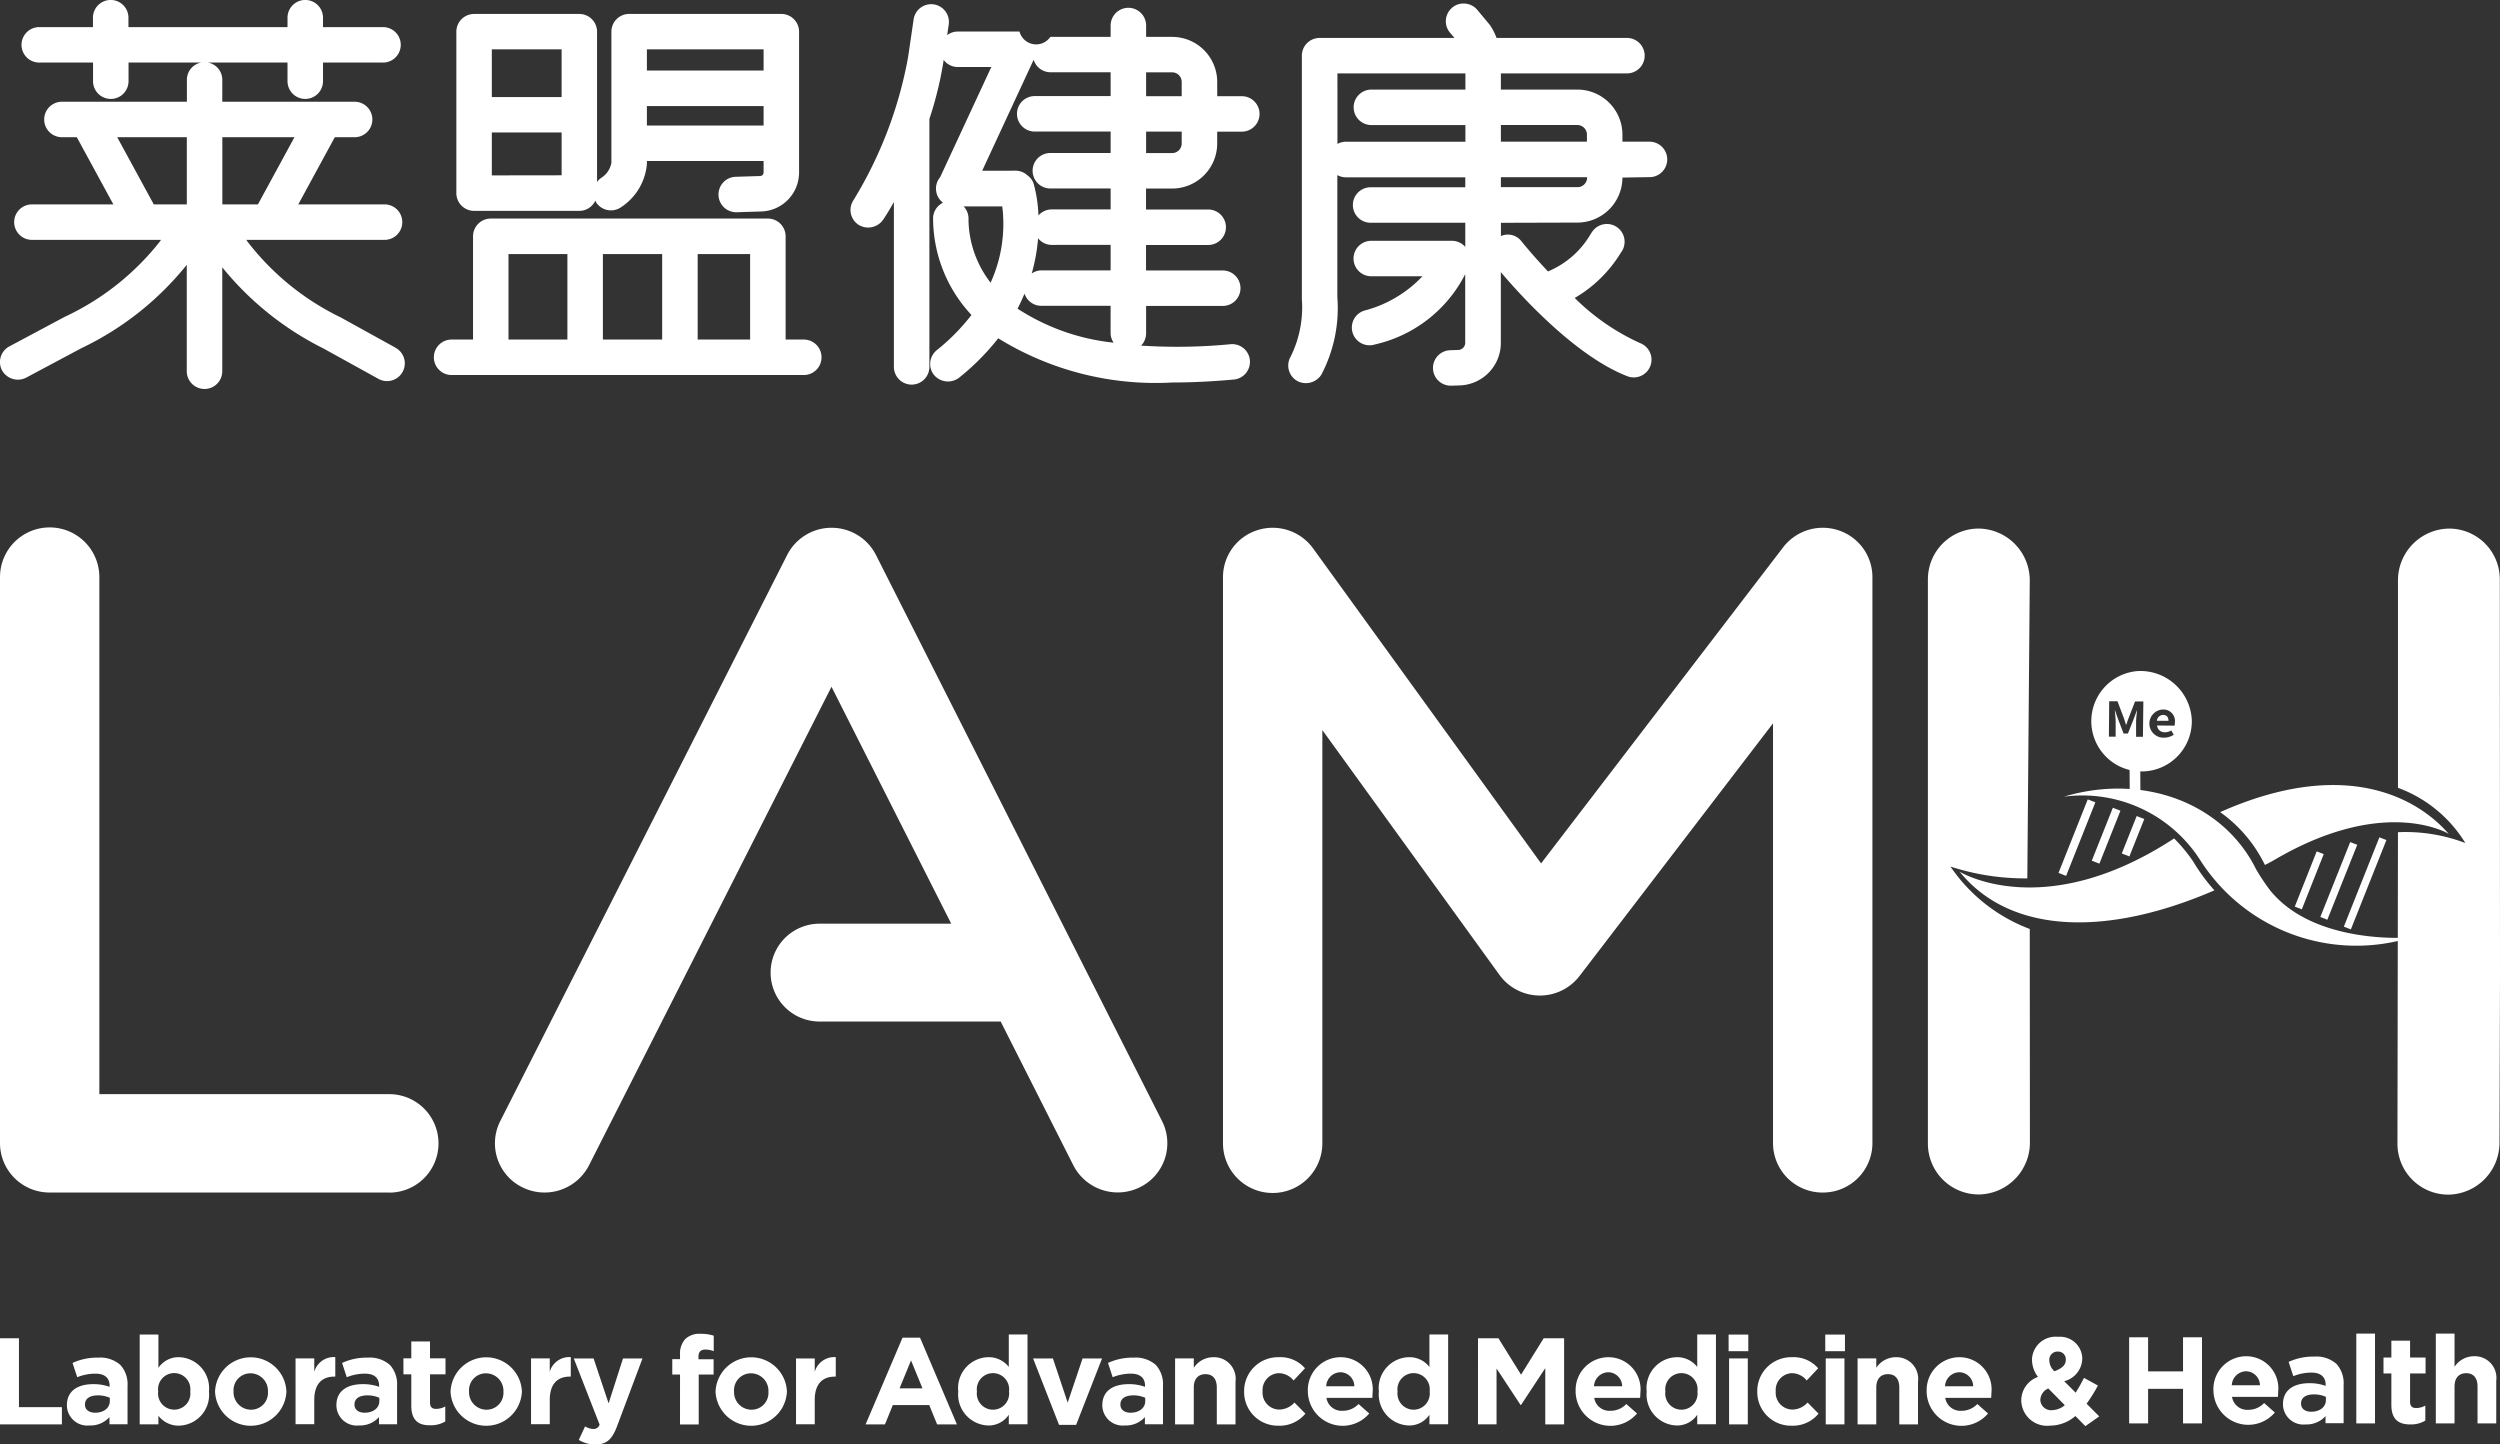 <svg xmlns="http://www.w3.org/2000/svg" width="102.613" height="59.288" viewBox="0 0 102.613 59.288">
  <rect x="0" y="0" width="102.613" height="59.288" fill="#333333" stroke="none"/>
  <g id="组_1442" data-name="组 1442" transform="translate(-62.781 -929.482)">
    <g id="组_1415" data-name="组 1415" transform="translate(62.781 929.482)">
      <path id="路径_1670" data-name="路径 1670" d="M590,939.872a1.851,1.851,0,0,0,1.85-1.848l1.084-.017a.728.728,0,1,0,0-1.455h-1.084v-.291a1.851,1.851,0,0,0-1.85-1.848h-3.139v-.664h5.174a.728.728,0,1,0,0-1.456h-5.351a2.576,2.576,0,0,0-.268-.525l-.525-.629a.725.725,0,0,0-.5-.256.714.714,0,0,0-.531.169.728.728,0,0,0-.087,1.026l.183.215h-5.536a.729.729,0,0,0-.728.728v9.915l0,.07a4.578,4.578,0,0,1-.457,2.363.728.728,0,0,0,.26,1,.752.752,0,0,0,1-.26,5.876,5.876,0,0,0,.653-3.186v-5a.725.725,0,0,0,.352.091h4.9v.409h-3.859a.728.728,0,1,0,0,1.455h3.859v.992a.726.726,0,0,0-.544-.25h-3.315a.728.728,0,1,0,0,1.456h2.1a5.025,5.025,0,0,1-2.377,1.407.728.728,0,1,0,.433,1.39,5.523,5.523,0,0,0,3.7-2.884v2.811a.294.294,0,0,1-.286.3l-.319.011a.728.728,0,1,0,.047,1.455h0l.32-.01a1.744,1.744,0,0,0,1.7-1.75v-2.9c.8.945,3.057,3.446,5.193,4.272a.723.723,0,0,0,.263.049.728.728,0,0,0,.263-1.407,9.174,9.174,0,0,1-2.687-1.854,5.388,5.388,0,0,0,1.9-1.867.731.731,0,0,0-.126-1.011.728.728,0,0,0-1.022.115c-.019.023-.054.073-.1.145a3.656,3.656,0,0,1-1.749,1.529c-.625-.663-1.043-1.18-1.091-1.24a.7.7,0,0,0-.84-.212v-.544Zm-3.139-3.32v-.684H590a.393.393,0,0,1,.393.393v.291Zm0,1.865v-.409H590.4v.017a.393.393,0,0,1-.393.393Zm-6.709-4.668h5.253v.664h-3.859a.728.728,0,1,0,0,1.456h3.859v.684h-4.9a.726.726,0,0,0-.352.091Z" transform="translate(-525.257 -930.736)" fill="#fff"/>
      <path id="路径_1671" data-name="路径 1671" d="M416.149,938.73a1.851,1.851,0,0,0,1.85-1.848v-.487h1.01a.728.728,0,1,0,0-1.456H418v-.586a1.851,1.851,0,0,0-1.85-1.848h-1.068v-.465a.728.728,0,0,0-1.457,0v.465h-2.474a.706.706,0,0,1-1.266-.219h-2.551a.711.711,0,0,0-.418.148l.064-.437a.728.728,0,0,0-1.441-.211l-.229,1.563a17.084,17.084,0,0,1-2.238,5.855.727.727,0,0,0,.2,1.01.749.749,0,0,0,1.012-.2c.146-.217.295-.462.445-.732v6.767a.728.728,0,0,0,1.457,0V935.873a14.778,14.778,0,0,0,.57-2.313l.016-.11a.716.716,0,0,0,.567.291h1.389l-2.1,4.521a.727.727,0,0,0,.116,1.049.743.743,0,0,0-.161.108.722.722,0,0,0-.245.5,5.822,5.822,0,0,0,1.575,4,8.388,8.388,0,0,1-1.423,1.444.728.728,0,0,0-.111,1.023.75.75,0,0,0,1.024.11,9.936,9.936,0,0,0,1.609-1.619,12.286,12.286,0,0,0,7.157,1.813c.79,0,1.636-.041,2.513-.121a.728.728,0,0,0-.133-1.45,22.8,22.8,0,0,1-3.673.058.723.723,0,0,0,.205-.5v-1.129H418.2a.728.728,0,1,0,0-1.455h-3.122v-1.047h2.552a.728.728,0,1,0,0-1.456h-2.552v-.86Zm-1.068-4.77h1.068a.393.393,0,0,1,.393.393v.586h-1.461Zm0,2.434h1.461v.487a.393.393,0,0,1-.393.393h-1.068Zm-6.383,6.2a4.318,4.318,0,0,1-.907-2.584.727.727,0,0,0-.2-.548h1.586A5.827,5.827,0,0,1,408.7,942.592ZM408.353,938l2.113-4.557a.721.721,0,0,0,.685.514h2.474v.978h-3.116a.728.728,0,1,0,0,1.456h3.116v.88h-2.474a.728.728,0,1,0,0,1.456h2.474v.86H411.2a.719.719,0,0,0-.538.247,5.712,5.712,0,0,0-.192-1.288.658.658,0,0,0-.214-.321l-.125-.1a.713.713,0,0,0-.4-.128Zm5.272,3.042v1.047h-2.851a.708.708,0,0,0-.388.128,7.355,7.355,0,0,0,.261-1.448.716.716,0,0,0,.555.274Zm-3.82,2.615c.109-.207.2-.411.286-.614a.722.722,0,0,0,.682.5h2.851v1.129a.707.707,0,0,0,.125.384A8.929,8.929,0,0,1,409.805,943.661Z" transform="translate(-368.039 -930.991)" fill="#fff"/>
      <path id="路径_1672" data-name="路径 1672" d="M79.022,943.757l-2.253-1.245a10.719,10.719,0,0,1-3.837-3.123l-.044-.062h5.65a.728.728,0,1,0,0-1.455H75.023l1.5-2.758h.814a.728.728,0,1,0,0-1.456H71.905v-.908a.718.718,0,0,0-.585-.7h3.262v.764a.728.728,0,0,0,1.457,0v-.764h2.436a.728.728,0,1,0,0-1.455H76.039v-.386a.728.728,0,0,0-1.457,0v.386H68.053v-.386a.728.728,0,0,0-1.457,0v.386H64.419a.728.728,0,1,0,0,1.455H66.6v.764a.728.728,0,0,0,1.457,0v-.764h2.98a.718.718,0,0,0-.585.7v.908H65.323a.728.728,0,1,0,0,1.456h.611l1.5,2.758H64.118a.728.728,0,1,0,0,1.455h5.274l-.068.093a10.735,10.735,0,0,1-3.886,3.066L63.165,943.7a.729.729,0,0,0-.3.985.746.746,0,0,0,.986.3l2.271-1.212a12.368,12.368,0,0,0,4.325-3.422v4.368a.728.728,0,0,0,1.457,0v-4.264a12.548,12.548,0,0,0,4.158,3.333l2.253,1.245a.728.728,0,0,0,.99-.285.727.727,0,0,0-.285-.989Zm-11.43-8.643h2.857v2.758H69.093Zm7.275,0-1.5,2.758h-1.46v-2.758Z" transform="translate(-62.781 -929.482)" fill="#fff"/>
      <g id="组_1414" data-name="组 1414" transform="translate(17.807 0.57)">
        <path id="路径_1673" data-name="路径 1673" d="M251.482,1021.862h-.745v-4.238a.729.729,0,0,0-.728-.728H238.635a.729.729,0,0,0-.728.728v4.238h-.88a.728.728,0,1,0,0,1.456h14.456a.728.728,0,1,0,0-1.456Zm-12.12,0v-3.51h2.418v3.51Zm3.875,0v-3.51h2.433v3.51Zm3.89,0v-3.51h2.153v3.51Z" transform="translate(-236.298 -1008.495)" fill="#fff"/>
        <path id="路径_1674" data-name="路径 1674" d="M246,943.119h4.322a.726.726,0,0,0,.657-.424.673.673,0,0,0,.033.081.729.729,0,0,0,1.01.2,2.357,2.357,0,0,0,1.071-1.779v-.126h4.79v.469a.147.147,0,0,1-.144.149l-1.017.032a.728.728,0,0,0,.045,1.455h0l1.017-.032a1.6,1.6,0,0,0,1.555-1.6v-5.78a.729.729,0,0,0-.728-.728h-6.247a.729.729,0,0,0-.728.728l0,5.383a.92.92,0,0,1-.425.622.713.713,0,0,0-.164.165v-6.169a.729.729,0,0,0-.728-.728H246a.729.729,0,0,0-.728.728v6.63A.729.729,0,0,0,246,943.119Zm7.093-5.759v-.871h4.79v.871Zm0,2.257v-.8h4.79v.8Zm-6.365-1.168v-1.96h2.865v1.96Zm0,3.214V939.9h2.865v1.759Z" transform="translate(-244.348 -935.034)" fill="#fff"/>
      </g>
    </g>
    <g id="组_1435" data-name="组 1435" transform="translate(62.781 951.145)">
      <g id="组_1417" data-name="组 1417" transform="translate(0 0)">
        <g id="组_1416" data-name="组 1416">
          <path id="路径_1675" data-name="路径 1675" d="M78.761,1167.86H64.82a2.03,2.03,0,0,1-2.039-2.02V1142.6a2.039,2.039,0,0,1,4.078,0v21.223h11.9a2.02,2.02,0,1,1,0,4.041Z" transform="translate(-62.781 -1140.576)" fill="#fff"/>
        </g>
      </g>
      <path id="路径_1676" data-name="路径 1676" d="M288.108,1164.935l-11.746-23.243a2.041,2.041,0,0,0-1.822-1.116h0a2.041,2.041,0,0,0-1.822,1.114l-11.779,23.243a2.012,2.012,0,0,0,.907,2.712,2.048,2.048,0,0,0,2.737-.9l9.954-19.643,4.914,9.724h-5.405a2.008,2.008,0,1,0,0,4.016h7.435l2.982,5.9a2.048,2.048,0,0,0,2.736.9A2.012,2.012,0,0,0,288.108,1164.935Z" transform="translate(-240.408 -1140.576)" fill="#fff"/>
      <g id="组_1419" data-name="组 1419" transform="translate(50.197 0)">
        <g id="组_1418" data-name="组 1418">
          <path id="路径_1677" data-name="路径 1677" d="M576.537,1167.859a2.03,2.03,0,0,1-2.039-2.02V1148.6l-7.944,10.374a2.05,2.05,0,0,1-3.281-.044L556,1148.878v16.96a2.039,2.039,0,0,1-4.078,0v-23.244a2.022,2.022,0,0,1,1.415-1.923,2.049,2.049,0,0,1,2.281.746l9.36,12.932,9.937-12.976a2.05,2.05,0,0,1,2.274-.694,2.022,2.022,0,0,1,1.389,1.915v23.244A2.03,2.03,0,0,1,576.537,1167.859Z" transform="translate(-551.921 -1140.574)" fill="#fff"/>
        </g>
      </g>
      <g id="组_1434" data-name="组 1434" transform="translate(79.132 0.033)">
        <g id="组_1420" data-name="组 1420" transform="translate(8.275 9.442)">
          <path id="路径_1678" data-name="路径 1678" d="M914.961,1234.406l-.438,0-.009-1.5.438,0Z" transform="translate(-914.514 -1232.91)" fill="#fff"/>
        </g>
        <g id="组_1421" data-name="组 1421" transform="translate(6.473 5.847)">
          <path id="路径_1679" data-name="路径 1679" d="M925.739,1215.438a.256.256,0,0,0-.256.241l.474,0C925.958,1215.534,925.888,1215.439,925.739,1215.438Z" transform="translate(-922.556 -1213.636)" fill="#fff"/>
          <path id="路径_1680" data-name="路径 1680" d="M899.113,1197.877a2.063,2.063,0,1,0,2.207,2.038A2.113,2.113,0,0,0,899.113,1197.877Zm.2,2.7-.281,0,0-.607c0-.138.026-.34.041-.477h-.008l-.127.341-.242.609-.177,0-.234-.613-.12-.343h-.008c.013.138.037.34.036.478l0,.607-.277,0,.012-1.454.341,0,.257.682c.033.091.061.187.091.282h.011c.034-.094.062-.19.1-.28l.261-.677.341,0Zm1.3-.458-.718-.007a.3.3,0,0,0,.32.278.5.5,0,0,0,.263-.074l.1.178a.763.763,0,0,1-.409.118.578.578,0,0,1-.026-1.156.472.472,0,0,1,.482.531A.512.512,0,0,1,900.608,1200.118Z" transform="translate(-896.961 -1197.877)" fill="#fff"/>
        </g>
        <g id="组_1422" data-name="组 1422" transform="translate(5.585 10.672)">
          <path id="路径_1681" data-name="路径 1681" d="M888.31,1245.225a5.743,5.743,0,0,1,5.565,2.564,7.6,7.6,0,0,0,8.678,3.215s-3.95.34-5.785-1.937a8.422,8.422,0,0,1-.572-.859C894.843,1245.473,891.554,1244.254,888.31,1245.225Z" transform="translate(-888.31 -1244.894)" fill="#fff"/>
        </g>
        <g id="组_1423" data-name="组 1423" transform="translate(17.071 12.672)">
          <path id="路径_1682" data-name="路径 1682" d="M1000.518,1268.164l-.288-.113,1.459-3.667.288.113Z" transform="translate(-1000.23 -1264.384)" fill="#fff"/>
        </g>
        <g id="组_1424" data-name="组 1424" transform="translate(16.106 12.867)">
          <path id="路径_1683" data-name="路径 1683" d="M991.114,1269.47l-.288-.113,1.227-3.075.288.113Z" transform="translate(-990.826 -1266.282)" fill="#fff"/>
        </g>
        <g id="组_1425" data-name="组 1425" transform="translate(15.058 13.251)">
          <path id="路径_1684" data-name="路径 1684" d="M980.905,1272.4l-.288-.113.9-2.267.288.113Z" transform="translate(-980.617 -1270.022)" fill="#fff"/>
        </g>
        <g id="组_1426" data-name="组 1426" transform="translate(5.36 11.115)">
          <path id="路径_1685" data-name="路径 1685" d="M887.31,1249.212l.312.122-1.2,3.018-.312-.122Z" transform="translate(-886.11 -1249.212)" fill="#fff"/>
        </g>
        <g id="组_1427" data-name="组 1427" transform="translate(6.725 11.459)">
          <path id="路径_1686" data-name="路径 1686" d="M900.275,1252.561l.312.122-.864,2.172-.312-.122Z" transform="translate(-899.41 -1252.561)" fill="#fff"/>
        </g>
        <g id="组_1428" data-name="组 1428" transform="translate(7.957 11.799)">
          <path id="路径_1687" data-name="路径 1687" d="M912.032,1255.876l.312.122-.611,1.536-.312-.122Z" transform="translate(-911.421 -1255.876)" fill="#fff"/>
        </g>
        <g id="组_1431" data-name="组 1431" transform="translate(1.3 10.526)">
          <g id="组_1429" data-name="组 1429" transform="translate(0 2.192)">
            <path id="路径_1688" data-name="路径 1688" d="M855.356,1264.823c-5.36,3.507-8.805,1.364-8.805,1.364,2.126,2.617,6.134,2.642,10.459.766a7.48,7.48,0,0,1-.862-1.17A6.4,6.4,0,0,0,855.356,1264.823Z" transform="translate(-846.551 -1264.823)" fill="#fff"/>
          </g>
          <g id="组_1430" data-name="组 1430" transform="translate(10.695)">
            <path id="路径_1689" data-name="路径 1689" d="M952.59,1246.707l.022.041c.273-.144.212-.108.483-.264,4.487-2.592,7.059-1.013,7.059-1.013-1.385-1.587-4.4-3.109-9.381-.892A5.723,5.723,0,0,1,952.59,1246.707Z" transform="translate(-950.773 -1243.467)" fill="#fff"/>
          </g>
        </g>
        <g id="组_1432" data-name="组 1432">
          <path id="路径_1690" data-name="路径 1690" d="M838.063,1157.333a6.854,6.854,0,0,1-3.255-2.562,9.879,9.879,0,0,0,3.155.485l.1-12.218a2.125,2.125,0,0,0-2.051-2.139,2.082,2.082,0,0,0-2.13,2.071v22.963h0v.221a2.085,2.085,0,0,0,2.133,2.075,2.128,2.128,0,0,0,2.054-2.143Z" transform="translate(-833.883 -1140.899)" fill="#fff"/>
        </g>
        <g id="组_1433" data-name="组 1433" transform="translate(19.272 0.001)">
          <path id="路径_1691" data-name="路径 1691" d="M1025.885,1159.295l-.008-16.318a2.08,2.08,0,0,0-2.129-2.07,2.125,2.125,0,0,0-2.051,2.139v8.5a5.442,5.442,0,0,1,2.766,2.266,6.908,6.908,0,0,0-2.766-.444l-.021,12.8a2.086,2.086,0,0,0,2.133,2.075,2.129,2.129,0,0,0,2.055-2.143Z" transform="translate(-1021.676 -1140.907)" fill="#fff"/>
        </g>
      </g>
    </g>
    <g id="组_1441" data-name="组 1441" transform="translate(62.781 984.22)">
      <g id="组_1436" data-name="组 1436" transform="translate(0 0.04)">
        <path id="路径_1692" data-name="路径 1692" d="M62.781,1464.745h.778v2.828h1.762v.707h-2.54Z" transform="translate(-62.781 -1464.594)" fill="#fff"/>
        <path id="路径_1693" data-name="路径 1693" d="M89.539,1474.479v-.01c0-.591.449-.864,1.091-.864a1.922,1.922,0,0,1,.661.111v-.046c0-.318-.2-.495-.581-.495a1.993,1.993,0,0,0-.747.146l-.192-.586a2.386,2.386,0,0,1,1.05-.217,1.25,1.25,0,0,1,.914.3,1.179,1.179,0,0,1,.293.863v1.57h-.742v-.293a1.04,1.04,0,0,1-.818.343A.837.837,0,0,1,89.539,1474.479Zm1.762-.177v-.136a1.192,1.192,0,0,0-.49-.1c-.328,0-.53.131-.53.374v.01c0,.207.172.328.419.328C91.059,1474.777,91.3,1474.58,91.3,1474.3Z" transform="translate(-86.793 -1471.571)" fill="#fff"/>
        <path id="路径_1694" data-name="路径 1694" d="M119.42,1466.6v.354h-.768v-3.686h.768v1.368a.993.993,0,0,1,.843-.439,1.274,1.274,0,0,1,1.232,1.4v.01a1.268,1.268,0,0,1-1.232,1.4A1.039,1.039,0,0,1,119.42,1466.6Zm1.308-.995v-.01a.664.664,0,1,0-1.318,0v.01a.664.664,0,1,0,1.318,0Z" transform="translate(-112.918 -1463.269)" fill="#fff"/>
        <path id="路径_1695" data-name="路径 1695" d="M148.795,1473.741v-.01a1.466,1.466,0,0,1,2.929-.01v.01a1.466,1.466,0,0,1-2.929.01Zm2.171,0v-.01a.719.719,0,0,0-.712-.748.693.693,0,0,0-.7.737v.01a.719.719,0,0,0,.712.747A.693.693,0,0,0,150.966,1473.741Z" transform="translate(-139.968 -1471.393)" fill="#fff"/>
        <path id="路径_1696" data-name="路径 1696" d="M180.987,1472.362h.768v.546a.835.835,0,0,1,.863-.6v.8h-.04c-.51,0-.823.308-.823.954v1h-.768Z" transform="translate(-168.856 -1471.383)" fill="#fff"/>
        <path id="路径_1697" data-name="路径 1697" d="M197.332,1474.479v-.01c0-.591.449-.864,1.091-.864a1.923,1.923,0,0,1,.662.111v-.046c0-.318-.2-.495-.581-.495a1.993,1.993,0,0,0-.747.146l-.192-.586a2.386,2.386,0,0,1,1.05-.217,1.25,1.25,0,0,1,.914.3,1.179,1.179,0,0,1,.293.863v1.57h-.742v-.293a1.04,1.04,0,0,1-.818.343A.837.837,0,0,1,197.332,1474.479Zm1.762-.177v-.136a1.192,1.192,0,0,0-.49-.1c-.328,0-.53.131-.53.374v.01c0,.207.172.328.419.328C198.852,1474.777,199.094,1474.58,199.094,1474.3Z" transform="translate(-183.524 -1471.571)" fill="#fff"/>
        <path id="路径_1698" data-name="路径 1698" d="M224.465,1468.7v-1.282h-.323v-.657h.323v-.692h.768v.692h.636v.657h-.636v1.156c0,.177.076.262.247.262a.781.781,0,0,0,.379-.1v.616a1.133,1.133,0,0,1-.606.156C224.783,1469.518,224.465,1469.331,224.465,1468.7Z" transform="translate(-207.583 -1465.786)" fill="#fff"/>
        <path id="路径_1699" data-name="路径 1699" d="M242.987,1473.741v-.01a1.466,1.466,0,0,1,2.929-.01v.01a1.466,1.466,0,0,1-2.929.01Zm2.171,0v-.01a.719.719,0,0,0-.712-.748.693.693,0,0,0-.7.737v.01a.719.719,0,0,0,.712.747A.693.693,0,0,0,245.158,1473.741Z" transform="translate(-224.494 -1471.393)" fill="#fff"/>
        <path id="路径_1700" data-name="路径 1700" d="M275.177,1472.362h.768v.546a.836.836,0,0,1,.863-.6v.8h-.04c-.51,0-.823.308-.823.954v1h-.768Z" transform="translate(-253.38 -1471.383)" fill="#fff"/>
        <path id="路径_1701" data-name="路径 1701" d="M292.468,1476.156l.258-.555a.7.7,0,0,0,.328.106.256.256,0,0,0,.268-.177l-1.06-2.717h.813l.616,1.843.591-1.843h.8l-1.04,2.772c-.207.551-.429.757-.889.757A1.27,1.27,0,0,1,292.468,1476.156Z" transform="translate(-268.711 -1471.833)" fill="#fff"/>
      </g>
      <g id="组_1437" data-name="组 1437" transform="translate(27.594 0.005)">
        <path id="路径_1702" data-name="路径 1702" d="M331.984,1464.6h-.318v-.631h.318v-.172a.893.893,0,0,1,.217-.656.842.842,0,0,1,.621-.212,1.7,1.7,0,0,1,.545.076v.636a.969.969,0,0,0-.348-.066c-.177,0-.278.091-.278.293v.106h.621v.626h-.611v2.05h-.768Z" transform="translate(-331.666 -1462.925)" fill="#fff"/>
        <path id="路径_1703" data-name="路径 1703" d="M348.97,1473.741v-.01a1.466,1.466,0,0,1,2.929-.01v.01a1.466,1.466,0,0,1-2.929.01Zm2.171,0v-.01a.719.719,0,0,0-.712-.748.693.693,0,0,0-.7.737v.01a.719.719,0,0,0,.712.747A.693.693,0,0,0,351.141,1473.741Z" transform="translate(-347.194 -1471.358)" fill="#fff"/>
        <path id="路径_1704" data-name="路径 1704" d="M381.16,1472.362h.768v.546a.836.836,0,0,1,.863-.6v.8h-.04c-.51,0-.823.308-.823.954v1h-.768Z" transform="translate(-376.081 -1471.347)" fill="#fff"/>
      </g>
      <g id="组_1438" data-name="组 1438" transform="translate(35.53 0.04)">
        <path id="路径_1705" data-name="路径 1705" d="M410.516,1464.5h.717l1.515,3.56h-.813l-.323-.793h-1.495l-.323.793H409Zm.818,2.08-.47-1.146-.47,1.146Z" transform="translate(-409.001 -1464.374)" fill="#fff"/>
        <path id="路径_1706" data-name="路径 1706" d="M446.038,1465.607v-.01a1.268,1.268,0,0,1,1.232-1.4,1.039,1.039,0,0,1,.843.4v-1.333h.768v3.686h-.768v-.389a.993.993,0,0,1-.843.439A1.274,1.274,0,0,1,446.038,1465.607Zm2.085,0v-.01a.664.664,0,1,0-1.318,0v.01a.664.664,0,1,0,1.318,0Z" transform="translate(-442.237 -1463.269)" fill="#fff"/>
        <path id="路径_1707" data-name="路径 1707" d="M475.983,1472.813h.813l.606,1.813.611-1.813h.8l-1.065,2.727h-.7Z" transform="translate(-469.109 -1471.833)" fill="#fff"/>
        <path id="路径_1708" data-name="路径 1708" d="M503.669,1474.479v-.01c0-.591.449-.864,1.091-.864a1.923,1.923,0,0,1,.662.111v-.046c0-.318-.2-.495-.581-.495a1.993,1.993,0,0,0-.747.146l-.192-.586a2.386,2.386,0,0,1,1.05-.217,1.25,1.25,0,0,1,.914.3,1.179,1.179,0,0,1,.293.863v1.57h-.742v-.293a1.04,1.04,0,0,1-.818.343A.837.837,0,0,1,503.669,1474.479Zm1.762-.177v-.136a1.192,1.192,0,0,0-.49-.1c-.328,0-.53.131-.53.374v.01c0,.207.172.328.419.328C505.189,1474.777,505.431,1474.58,505.431,1474.3Z" transform="translate(-493.954 -1471.571)" fill="#fff"/>
        <path id="路径_1709" data-name="路径 1709" d="M532.78,1472.372h.768v.384a.958.958,0,0,1,.793-.434.888.888,0,0,1,.919,1.005v1.752h-.768v-1.51c0-.364-.172-.551-.465-.551s-.48.187-.48.551v1.51h-.768Z" transform="translate(-520.078 -1471.393)" fill="#fff"/>
        <path id="路径_1710" data-name="路径 1710" d="M560.38,1473.741v-.01a1.39,1.39,0,0,1,1.419-1.409,1.33,1.33,0,0,1,1.08.455l-.469.5a.792.792,0,0,0-.616-.3.692.692,0,0,0-.656.737v.01a.693.693,0,0,0,.687.747.857.857,0,0,0,.621-.288l.449.455a1.363,1.363,0,0,1-1.106.495A1.382,1.382,0,0,1,560.38,1473.741Z" transform="translate(-544.845 -1471.393)" fill="#fff"/>
        <path id="路径_1711" data-name="路径 1711" d="M585.877,1473.741v-.01a1.348,1.348,0,0,1,1.338-1.409,1.318,1.318,0,0,1,1.318,1.469c0,.061-.005.131-.01.2H586.64a.628.628,0,0,0,.661.53.887.887,0,0,0,.657-.278l.439.389a1.43,1.43,0,0,1-2.52-.894Zm1.909-.227a.58.58,0,0,0-.57-.575.6.6,0,0,0-.586.575Z" transform="translate(-567.726 -1471.393)" fill="#fff"/>
        <path id="路径_1712" data-name="路径 1712" d="M614.277,1465.607v-.01a1.268,1.268,0,0,1,1.232-1.4,1.039,1.039,0,0,1,.843.4v-1.333h.768v3.686h-.768v-.389a.993.993,0,0,1-.843.439A1.274,1.274,0,0,1,614.277,1465.607Zm2.085,0v-.01a.664.664,0,1,0-1.318,0v.01a.664.664,0,1,0,1.318,0Z" transform="translate(-593.211 -1463.269)" fill="#fff"/>
      </g>
      <g id="组_1439" data-name="组 1439" transform="translate(60.665 0.04)">
        <path id="路径_1713" data-name="路径 1713" d="M653.927,1464.745h.838l.929,1.495.929-1.495h.838v3.535h-.773v-2.308l-.995,1.51h-.02l-.985-1.495v2.292h-.762Z" transform="translate(-653.927 -1464.594)" fill="#fff"/>
        <path id="路径_1714" data-name="路径 1714" d="M692.986,1473.741v-.01a1.348,1.348,0,0,1,1.338-1.409,1.318,1.318,0,0,1,1.318,1.469c0,.061-.005.131-.01.2h-1.884a.628.628,0,0,0,.661.53.887.887,0,0,0,.656-.278l.439.389a1.429,1.429,0,0,1-2.52-.894Zm1.909-.227a.58.58,0,0,0-.57-.575.6.6,0,0,0-.586.575Z" transform="translate(-688.978 -1471.393)" fill="#fff"/>
        <path id="路径_1715" data-name="路径 1715" d="M721.383,1465.607v-.01a1.268,1.268,0,0,1,1.232-1.4,1.039,1.039,0,0,1,.843.4v-1.333h.768v3.686h-.768v-.389a.993.993,0,0,1-.843.439A1.274,1.274,0,0,1,721.383,1465.607Zm2.085,0v-.01a.664.664,0,1,0-1.318,0v.01a.664.664,0,1,0,1.318,0Z" transform="translate(-714.46 -1463.269)" fill="#fff"/>
        <path id="路径_1716" data-name="路径 1716" d="M754.16,1463.269h.808v.682h-.808Zm.02.979h.768v2.707h-.768Z" transform="translate(-743.874 -1463.269)" fill="#fff"/>
        <path id="路径_1717" data-name="路径 1717" d="M765.621,1473.741v-.01a1.39,1.39,0,0,1,1.419-1.409,1.33,1.33,0,0,1,1.081.455l-.47.5a.791.791,0,0,0-.616-.3.692.692,0,0,0-.656.737v.01a.693.693,0,0,0,.687.747.857.857,0,0,0,.621-.288l.449.455a1.363,1.363,0,0,1-1.106.495A1.382,1.382,0,0,1,765.621,1473.741Z" transform="translate(-754.159 -1471.393)" fill="#fff"/>
        <path id="路径_1718" data-name="路径 1718" d="M792.819,1463.269h.808v.682h-.808Zm.02.979h.768v2.707h-.768Z" transform="translate(-778.566 -1463.269)" fill="#fff"/>
        <path id="路径_1719" data-name="路径 1719" d="M805.7,1472.372h.768v.384a.958.958,0,0,1,.793-.434.888.888,0,0,1,.919,1.005v1.752h-.768v-1.51c0-.364-.172-.551-.465-.551s-.48.187-.48.551v1.51H805.7Z" transform="translate(-790.12 -1471.393)" fill="#fff"/>
        <path id="路径_1720" data-name="路径 1720" d="M833.385,1473.741v-.01a1.348,1.348,0,0,1,1.338-1.409,1.318,1.318,0,0,1,1.318,1.469c0,.061-.005.131-.01.2h-1.884a.628.628,0,0,0,.661.53.887.887,0,0,0,.656-.278l.439.389a1.429,1.429,0,0,1-2.52-.894Zm1.909-.227a.58.58,0,0,0-.57-.575.6.6,0,0,0-.586.575Z" transform="translate(-814.969 -1471.393)" fill="#fff"/>
      </g>
      <path id="路径_1721" data-name="路径 1721" d="M873.435,1467.408a1.593,1.593,0,0,1-1.035.394,1.061,1.061,0,0,1-1.187-1.02v-.01a1.025,1.025,0,0,1,.687-.969,1.181,1.181,0,0,1-.247-.707v-.01a.97.97,0,0,1,1.07-.929.913.913,0,0,1,.995.888v.01a.979.979,0,0,1-.742.924l.47.47c.116-.182.232-.389.343-.606l.57.313a6.52,6.52,0,0,1-.464.747l.52.52-.571.4Zm-.434-.444-.677-.687a.528.528,0,0,0-.328.465v.01a.44.44,0,0,0,.495.414A.837.837,0,0,0,873,1466.963Zm.04-1.863v-.01a.312.312,0,0,0-.333-.328.333.333,0,0,0-.343.359v.01a.63.63,0,0,0,.207.439C872.879,1465.454,873.041,1465.322,873.041,1465.1Z" transform="translate(-788.25 -1464.025)" fill="#fff"/>
      <g id="组_1440" data-name="组 1440" transform="translate(87.391 0)">
        <path id="路径_1722" data-name="路径 1722" d="M914.356,1464.351h.778v1.4h1.434v-1.4h.778v3.535h-.778v-1.419h-1.434v1.419h-.778Z" transform="translate(-914.356 -1464.2)" fill="#fff"/>
        <path id="路径_1723" data-name="路径 1723" d="M948.075,1473.347v-.01a1.348,1.348,0,0,1,1.338-1.409,1.318,1.318,0,0,1,1.318,1.469c0,.061-.005.131-.01.2h-1.883a.628.628,0,0,0,.661.53.887.887,0,0,0,.657-.278l.439.389a1.43,1.43,0,0,1-2.52-.894Zm1.909-.227a.58.58,0,0,0-.57-.575.6.6,0,0,0-.586.575Z" transform="translate(-944.615 -1470.999)" fill="#fff"/>
        <path id="路径_1724" data-name="路径 1724" d="M975.884,1474.085v-.01c0-.591.449-.863,1.091-.863a1.922,1.922,0,0,1,.661.111v-.045c0-.318-.2-.5-.581-.5a2,2,0,0,0-.747.146l-.192-.586a2.39,2.39,0,0,1,1.05-.217,1.249,1.249,0,0,1,.914.3,1.179,1.179,0,0,1,.293.864v1.57h-.742v-.293a1.04,1.04,0,0,1-.818.343A.837.837,0,0,1,975.884,1474.085Zm1.762-.177v-.136a1.192,1.192,0,0,0-.49-.1c-.328,0-.53.131-.53.374v.01c0,.207.172.328.419.328C977.4,1474.383,977.646,1474.186,977.646,1473.908Z" transform="translate(-969.57 -1471.177)" fill="#fff"/>
        <path id="路径_1725" data-name="路径 1725" d="M1005.21,1462.876h.768v3.686h-.768Z" transform="translate(-995.886 -1462.876)" fill="#fff"/>
        <path id="路径_1726" data-name="路径 1726" d="M1016.415,1468.311v-1.282h-.323v-.656h.323v-.692h.768v.692h.636v.656h-.636v1.156c0,.177.076.262.247.262a.778.778,0,0,0,.379-.1v.616a1.131,1.131,0,0,1-.606.157C1016.733,1469.124,1016.415,1468.937,1016.415,1468.311Z" transform="translate(-1005.652 -1465.392)" fill="#fff"/>
        <path id="路径_1727" data-name="路径 1727" d="M1037.017,1462.876h.768v1.363a.957.957,0,0,1,.793-.434.888.888,0,0,1,.919,1.005v1.752h-.768v-1.51c0-.364-.172-.551-.465-.551s-.479.187-.479.551v1.51h-.768Z" transform="translate(-1024.429 -1462.876)" fill="#fff"/>
      </g>
    </g>
  </g>
</svg>
